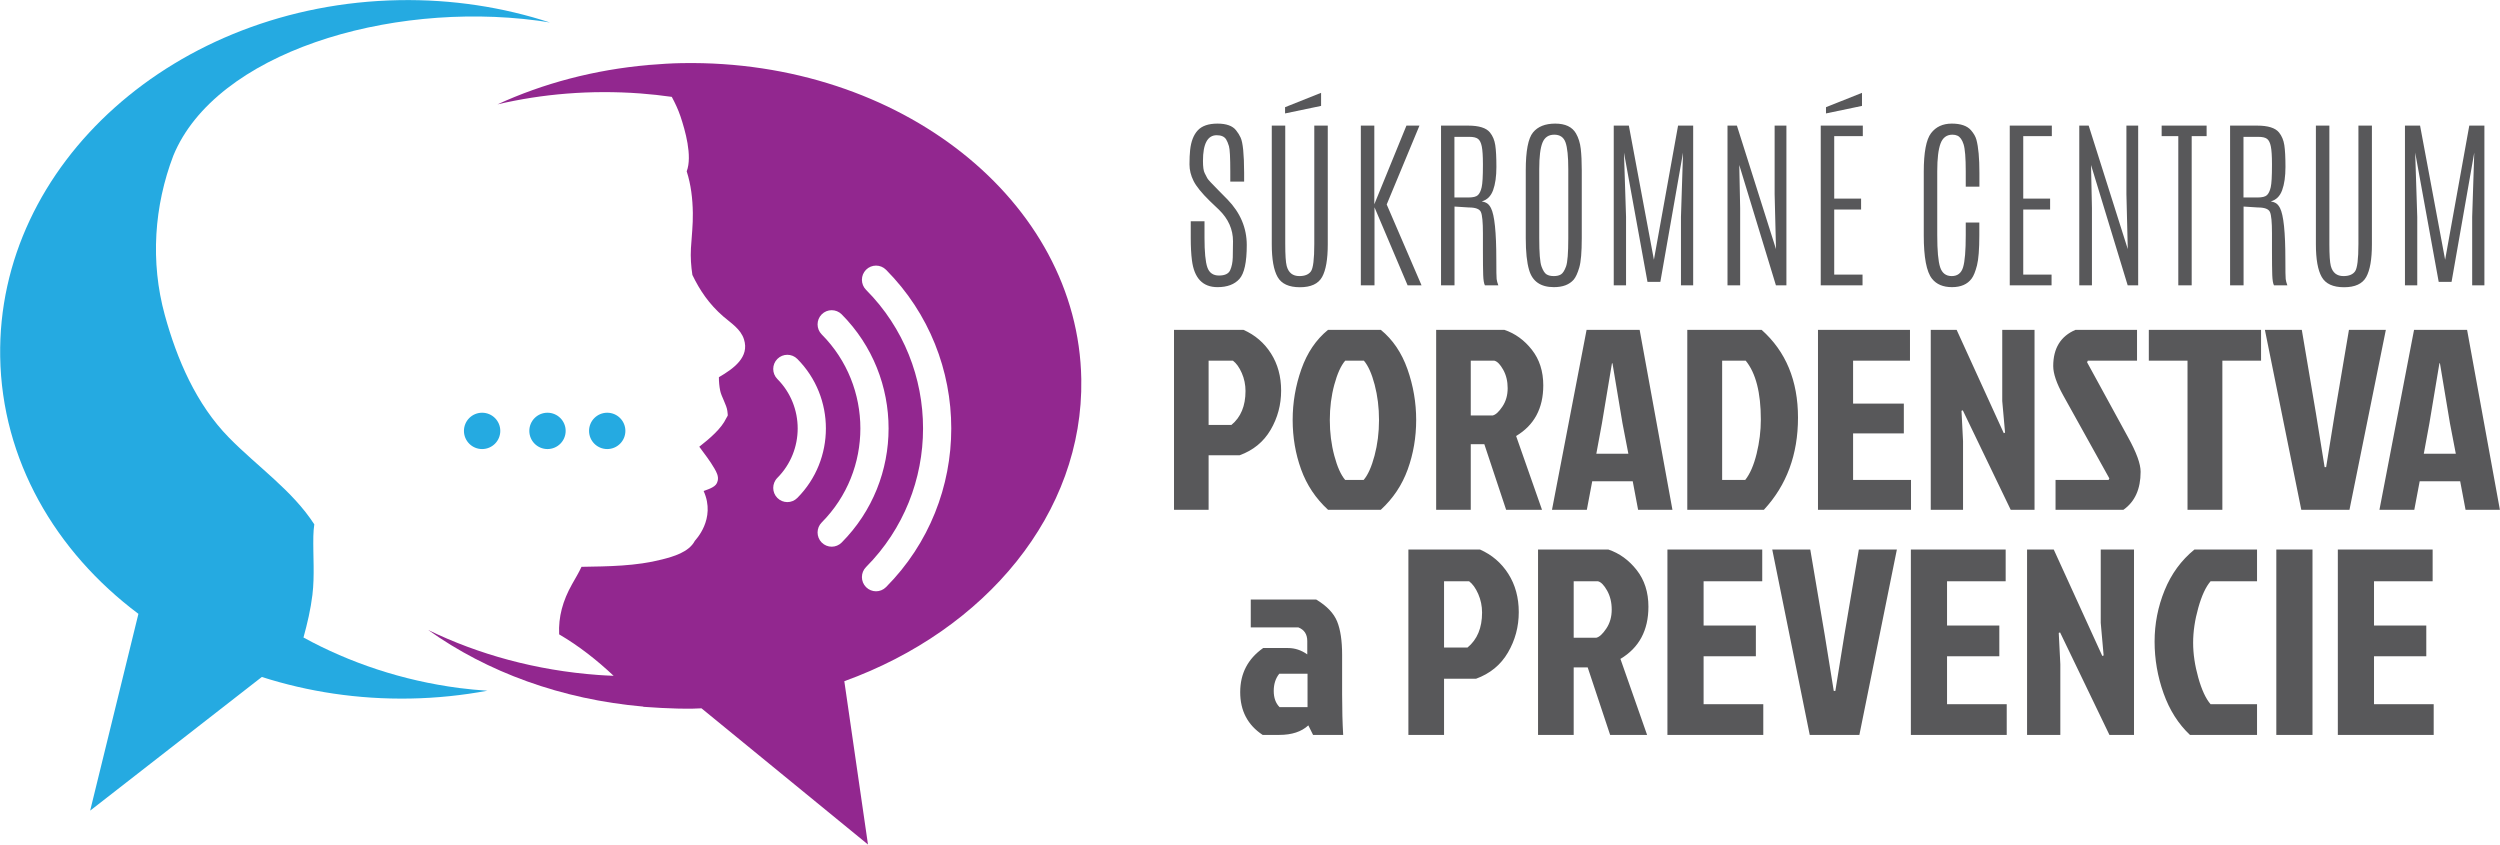 <svg 
 xmlns="http://www.w3.org/2000/svg"
 xmlns:xlink="http://www.w3.org/1999/xlink"
 width="296px" height="100px">
<path fill-rule="evenodd"  fill="rgb(37, 170, 225)"
 d="M71.894,53.168 C70.706,53.168 69.743,52.205 69.743,51.017 C69.743,49.830 70.706,48.867 71.894,48.867 C73.083,48.867 74.046,49.830 74.046,51.017 C74.046,52.205 73.083,53.168 71.894,53.168 ZM64.822,53.168 C63.634,53.168 62.671,52.205 62.671,51.017 C62.671,49.830 63.634,48.867 64.822,48.867 C66.010,48.867 66.974,49.830 66.974,51.017 C66.974,52.205 66.010,53.168 64.822,53.168 ZM20.526,18.416 C18.249,24.383 17.783,30.998 19.511,37.298 C20.956,42.562 23.241,47.868 27.098,51.801 C30.492,55.266 34.627,58.075 37.213,62.086 C37.149,62.534 37.108,63.000 37.100,63.479 C37.053,65.802 37.270,68.116 36.990,70.438 C36.781,72.148 36.389,73.822 35.931,75.481 C41.410,78.480 47.630,80.576 54.342,81.458 C55.471,81.606 56.592,81.705 57.708,81.781 C54.757,82.328 51.709,82.651 48.583,82.707 C42.391,82.820 36.463,81.901 31.001,80.152 L10.675,95.979 L16.388,72.680 C6.525,65.289 0.220,54.435 0.022,42.231 C-0.347,19.397 20.796,0.498 47.246,0.018 C53.547,-0.096 59.575,0.856 65.117,2.666 C64.614,2.585 64.114,2.500 63.606,2.434 C45.951,0.115 25.536,6.266 20.526,18.416 ZM54.931,51.017 C54.931,49.830 55.894,48.867 57.082,48.867 C58.271,48.867 59.234,49.830 59.234,51.017 C59.234,52.205 58.271,53.168 57.082,53.168 C55.894,53.168 54.931,52.205 54.931,51.017 Z"/>
<path fill-rule="evenodd"  fill="rgb(146, 39, 143)"
 d="M128.025,44.885 C127.665,23.793 106.542,7.052 80.833,7.473 C80.816,7.473 80.799,7.472 80.782,7.472 L80.782,7.472 C79.489,7.495 78.215,7.575 76.950,7.682 C76.893,7.687 76.835,7.687 76.778,7.691 C76.780,7.694 76.781,7.696 76.784,7.698 C70.342,8.260 64.289,9.880 58.899,12.359 C64.182,11.116 69.891,10.629 75.809,11.063 C77.070,11.156 78.311,11.297 79.540,11.468 C79.936,12.209 80.295,12.970 80.565,13.766 C81.116,15.413 82.001,18.472 81.305,20.286 C81.816,21.868 82.007,23.557 82.032,25.203 C82.057,26.605 81.893,27.980 81.808,29.377 C81.744,30.488 81.824,31.528 81.978,32.551 C82.861,34.386 83.954,36.006 85.640,37.469 C86.553,38.262 87.700,38.947 88.088,40.184 C88.757,42.286 86.878,43.633 85.117,44.661 C85.117,45.196 85.160,45.719 85.271,46.265 C85.405,46.943 86.040,47.960 86.120,48.665 C86.210,49.439 86.183,49.095 85.979,49.535 C85.419,50.731 84.062,51.905 82.795,52.892 C83.412,53.732 84.075,54.578 84.591,55.475 C84.842,55.912 85.105,56.399 84.976,56.926 C84.882,57.331 84.676,57.520 84.330,57.714 C83.996,57.901 83.650,58.005 83.309,58.135 C84.820,61.469 82.293,63.981 82.269,64.036 C81.563,65.387 79.714,65.898 78.406,66.234 C75.301,67.036 72.067,67.056 68.851,67.112 C68.527,67.812 68.132,68.458 67.732,69.169 C66.632,71.121 66.104,73.041 66.203,75.103 L66.204,75.109 C68.566,76.490 70.686,78.167 72.652,80.015 C72.041,79.990 71.428,79.962 70.812,79.916 C63.463,79.377 56.637,77.482 50.704,74.594 C57.669,79.569 66.479,82.818 76.159,83.660 C76.167,83.669 76.176,83.678 76.184,83.688 C76.413,83.708 76.647,83.714 76.877,83.731 C77.355,83.767 77.834,83.797 78.316,83.821 C79.560,83.885 80.813,83.923 82.083,83.902 L82.084,83.902 L82.084,83.902 C82.101,83.901 82.117,83.900 82.134,83.900 C82.444,83.894 82.749,83.875 83.057,83.865 L102.768,99.989 L99.967,80.655 C116.698,74.603 128.295,60.777 128.025,44.885 ZM93.221,59.449 C92.794,59.449 92.366,59.284 92.040,58.956 C91.388,58.300 91.387,57.237 92.039,56.579 C95.248,53.352 95.248,48.102 92.039,44.875 C91.387,44.218 91.388,43.154 92.040,42.498 C92.692,41.843 93.749,41.843 94.403,42.498 C98.914,47.035 98.914,54.419 94.403,58.956 C94.076,59.284 93.649,59.449 93.221,59.449 ZM99.654,64.236 C99.327,64.564 98.901,64.729 98.472,64.729 C98.044,64.729 97.617,64.564 97.290,64.236 C96.638,63.580 96.638,62.515 97.290,61.859 C103.394,55.722 103.394,45.734 97.290,39.595 C96.638,38.938 96.638,37.874 97.290,37.218 C97.944,36.563 99.000,36.563 99.654,37.218 C107.060,44.668 107.060,56.787 99.654,64.236 ZM104.904,69.516 C104.577,69.844 104.151,70.009 103.722,70.009 C103.294,70.009 102.867,69.844 102.540,69.516 C101.888,68.860 101.888,67.795 102.540,67.139 C111.539,58.089 111.539,43.365 102.540,34.315 C101.888,33.659 101.888,32.594 102.540,31.938 C103.194,31.283 104.250,31.283 104.904,31.938 C115.205,42.298 115.205,59.156 104.904,69.516 Z"/>
<path fill-rule="evenodd"  fill="rgb(88, 88, 90)"
 d="M292.706,25.681 L292.953,18.063 L290.264,33.376 L288.743,33.376 L285.957,18.063 L286.203,25.681 L286.203,33.784 L284.747,33.784 L284.747,14.872 L286.536,14.872 L289.503,30.754 L292.364,14.872 L294.153,14.872 L294.153,33.784 L292.706,33.784 L292.706,25.681 ZM272.473,60.357 L268.163,39.053 L272.533,39.053 L274.202,48.914 L275.234,55.305 L275.416,55.305 L276.448,48.914 L278.116,39.053 L282.485,39.053 L278.177,60.357 L272.473,60.357 ZM277.534,34.009 C276.233,34.009 275.354,33.605 274.893,32.796 C274.432,31.986 274.202,30.696 274.202,28.927 L274.202,14.872 L275.797,14.872 L275.797,28.873 C275.797,30.184 275.855,31.058 275.970,31.495 C276.183,32.291 276.683,32.688 277.469,32.688 C278.112,32.688 278.568,32.504 278.835,32.134 C279.103,31.765 279.237,30.682 279.237,28.884 L279.237,14.872 L280.834,14.872 L280.834,28.927 C280.834,30.704 280.608,31.995 280.158,32.800 C279.709,33.607 278.834,34.009 277.534,34.009 ZM269.035,32.565 C269.013,31.966 269.002,31.011 269.002,29.701 L269.002,27.616 C269.002,26.298 268.923,25.459 268.761,25.101 C268.601,24.743 268.124,24.564 267.331,24.564 L265.639,24.456 L265.639,33.784 L264.042,33.784 L264.042,14.872 L267.245,14.872 C268.538,14.872 269.402,15.144 269.838,15.688 C270.166,16.096 270.375,16.596 270.465,17.187 C270.554,17.778 270.599,18.636 270.599,19.760 C270.599,20.885 270.468,21.804 270.207,22.517 C269.947,23.230 269.499,23.672 268.864,23.844 C269.113,23.887 269.324,23.964 269.496,24.075 C269.667,24.186 269.821,24.374 269.956,24.639 C270.376,25.463 270.588,27.491 270.588,30.721 C270.588,32.061 270.601,32.833 270.626,33.037 C270.650,33.241 270.716,33.490 270.823,33.784 L269.239,33.784 C269.124,33.569 269.057,33.162 269.035,32.565 ZM269.002,19.578 L269.002,19.438 C269.002,18.486 268.957,17.787 268.868,17.343 C268.780,16.899 268.629,16.598 268.419,16.441 C268.208,16.283 267.874,16.204 267.416,16.204 L265.628,16.204 L265.628,23.382 L267.300,23.382 C267.841,23.382 268.212,23.289 268.408,23.103 C268.604,22.916 268.752,22.607 268.853,22.173 C268.952,21.740 269.002,20.874 269.002,19.578 ZM259.496,33.784 L257.911,33.784 L257.911,16.118 L255.939,16.118 L255.939,14.872 L261.264,14.872 L261.264,16.118 L259.496,16.118 L259.496,33.784 ZM267.710,42.705 L263.128,42.705 L263.128,60.357 L259.002,60.357 L259.002,42.705 L254.420,42.705 L254.420,39.053 L267.710,39.053 L267.710,42.705 ZM243.376,60.357 L243.376,56.827 L249.656,56.827 L249.748,56.644 L244.286,46.814 C243.497,45.394 243.102,44.237 243.102,43.344 C243.102,41.234 243.983,39.804 245.742,39.053 L253.024,39.053 L253.024,42.705 L247.198,42.705 L247.108,42.888 L251.963,51.775 C252.952,53.561 253.449,54.920 253.449,55.853 C253.449,57.902 252.770,59.404 251.416,60.357 L243.376,60.357 ZM247.578,19.535 L247.686,24.650 L247.686,33.784 L246.186,33.784 L246.186,14.872 L247.300,14.872 L251.929,29.496 L251.767,22.984 L251.767,14.872 L253.160,14.872 L253.160,33.784 L251.918,33.784 L247.578,19.535 ZM239.552,23.511 L242.733,23.511 L242.733,24.811 L239.552,24.811 L239.552,32.516 L242.905,32.516 L242.905,33.784 L237.955,33.784 L237.955,14.872 L242.937,14.872 L242.937,16.118 L239.552,16.118 L239.552,23.511 ZM237.066,39.053 L240.889,39.053 L240.889,60.357 L238.067,60.357 L232.394,48.579 L232.241,48.640 L232.424,52.231 L232.424,60.357 L228.601,60.357 L228.601,39.053 L231.666,39.053 L237.248,51.288 L237.399,51.227 L237.066,47.483 L237.066,39.053 ZM232.745,20.276 C232.745,18.686 232.659,17.622 232.488,17.085 C232.317,16.547 232.074,16.207 231.759,16.064 C231.588,15.986 231.391,15.946 231.169,15.946 C230.491,15.946 230.022,16.294 229.761,16.989 C229.501,17.683 229.370,18.776 229.370,20.265 L229.370,27.852 C229.370,29.679 229.484,30.942 229.713,31.640 C229.941,32.338 230.399,32.688 231.084,32.688 C231.770,32.688 232.218,32.340 232.429,31.646 C232.639,30.950 232.745,29.689 232.745,27.863 L232.745,26.348 L234.352,26.348 L234.352,27.852 C234.352,29.507 234.259,30.698 234.074,31.425 C233.887,32.152 233.677,32.674 233.440,32.988 C232.941,33.662 232.166,33.998 231.117,33.998 C230.066,33.998 229.277,33.666 228.749,32.999 C228.099,32.183 227.774,30.474 227.774,27.874 L227.774,20.341 C227.774,18.049 228.061,16.525 228.636,15.768 C229.212,15.013 230.029,14.635 231.090,14.635 C232.150,14.635 232.910,14.897 233.366,15.420 C233.694,15.799 233.909,16.175 234.008,16.547 C234.245,17.422 234.362,18.729 234.362,20.470 L234.362,22.103 L232.745,22.103 L232.745,20.276 ZM215.249,39.053 L226.142,39.053 L226.142,42.705 L219.406,42.705 L219.406,47.787 L225.414,47.787 L225.414,51.318 L219.406,51.318 L219.406,56.827 L226.263,56.827 L226.263,60.357 L215.249,60.357 L215.249,39.053 ZM217.171,23.511 L220.353,23.511 L220.353,24.811 L217.171,24.811 L217.171,32.516 L220.524,32.516 L220.524,33.784 L215.575,33.784 L215.575,14.872 L220.557,14.872 L220.557,16.118 L217.171,16.118 L217.171,23.511 ZM216.197,12.690 L220.460,10.992 L220.460,12.539 L216.197,13.431 L216.197,12.690 ZM217.118,81.807 L217.305,81.807 L218.368,75.221 L220.088,65.061 L224.591,65.061 L220.150,87.013 L214.273,87.013 L209.833,65.061 L214.336,65.061 L216.055,75.221 L217.118,81.807 ZM199.775,60.357 L199.775,39.053 L208.575,39.053 C211.447,41.609 212.883,45.074 212.883,49.446 C212.883,53.819 211.538,57.456 208.847,60.357 L199.775,60.357 ZM206.693,42.705 L203.902,42.705 L203.902,56.827 L206.633,56.827 C207.199,56.117 207.649,55.082 207.984,53.722 C208.317,52.363 208.483,51.014 208.483,49.675 C208.483,46.489 207.887,44.166 206.693,42.705 ZM205.930,19.535 L206.035,24.650 L206.035,33.784 L204.537,33.784 L204.537,14.872 L205.649,14.872 L210.278,29.496 L210.116,22.984 L210.116,14.872 L211.511,14.872 L211.511,33.784 L210.269,33.784 L205.930,19.535 ZM199.026,25.681 L199.272,18.063 L196.584,33.376 L195.062,33.376 L192.277,18.063 L192.524,25.681 L192.524,33.784 L191.067,33.784 L191.067,14.872 L192.856,14.872 L195.823,30.754 L198.683,14.872 L200.472,14.872 L200.472,33.784 L199.026,33.784 L199.026,25.681 ZM198.016,60.357 L193.951,60.357 L193.314,56.979 L188.520,56.979 L187.882,60.357 L183.756,60.357 L187.852,39.053 L194.133,39.053 L198.016,60.357 ZM192.100,50.101 L190.916,43.010 L190.856,43.010 L189.673,50.101 L189.005,53.722 L192.798,53.722 L192.100,50.101 ZM186.328,33.107 C185.813,33.702 185.031,33.998 183.981,33.998 C182.417,33.998 181.439,33.322 181.046,31.968 C180.781,31.080 180.650,29.826 180.650,28.206 L180.650,20.159 C180.650,17.873 180.936,16.381 181.507,15.683 C182.078,14.984 182.957,14.635 184.142,14.635 C185.328,14.635 186.146,15.021 186.595,15.796 C186.895,16.319 187.084,16.928 187.163,17.622 C187.241,18.317 187.281,19.163 187.281,20.159 L187.281,28.206 C187.281,29.847 187.183,31.002 186.986,31.672 C186.790,32.342 186.571,32.820 186.328,33.107 ZM185.685,20.029 C185.685,18.525 185.576,17.469 185.358,16.859 C185.140,16.250 184.696,15.946 184.024,15.946 C183.353,15.946 182.889,16.259 182.631,16.886 C182.374,17.513 182.246,18.557 182.246,20.019 L182.246,28.206 C182.246,29.948 182.335,31.062 182.514,31.549 C182.692,32.036 182.890,32.347 183.108,32.483 C183.326,32.620 183.613,32.688 183.971,32.688 C184.328,32.688 184.613,32.620 184.827,32.483 C185.042,32.347 185.238,32.038 185.417,31.554 C185.595,31.070 185.685,29.955 185.685,28.206 L185.685,20.029 ZM182.724,45.627 C182.724,48.346 181.652,50.344 179.508,51.623 L182.573,60.357 L178.325,60.357 L175.746,52.597 L174.138,52.597 L174.138,60.357 L170.041,60.357 L170.041,39.053 L178.113,39.053 C179.387,39.479 180.474,40.266 181.374,41.412 C182.274,42.558 182.724,43.963 182.724,45.627 ZM177.976,43.771 C177.622,43.142 177.273,42.786 176.929,42.705 L174.138,42.705 L174.138,49.188 L176.747,49.188 C177.091,49.107 177.470,48.757 177.885,48.138 C178.300,47.519 178.507,46.794 178.507,45.962 C178.507,45.130 178.330,44.400 177.976,43.771 ZM175.610,32.565 C175.589,31.966 175.578,31.011 175.578,29.701 L175.578,27.616 C175.578,26.298 175.498,25.459 175.337,25.101 C175.176,24.743 174.699,24.564 173.907,24.564 L172.214,24.456 L172.214,33.784 L170.618,33.784 L170.618,14.872 L173.821,14.872 C175.114,14.872 175.978,15.144 176.413,15.688 C176.742,16.096 176.950,16.596 177.040,17.187 C177.129,17.778 177.174,18.636 177.174,19.760 C177.174,20.885 177.044,21.804 176.783,22.517 C176.523,23.230 176.074,23.672 175.438,23.844 C175.688,23.887 175.899,23.964 176.071,24.075 C176.242,24.186 176.396,24.374 176.531,24.639 C176.953,25.463 177.164,27.491 177.164,30.721 C177.164,32.061 177.176,32.833 177.201,33.037 C177.226,33.241 177.292,33.490 177.400,33.784 L175.813,33.784 C175.699,33.569 175.631,33.162 175.610,32.565 ZM175.578,19.578 L175.578,19.438 C175.578,18.486 175.533,17.787 175.444,17.343 C175.354,16.899 175.205,16.598 174.994,16.441 C174.783,16.283 174.449,16.204 173.993,16.204 L172.203,16.204 L172.203,23.382 L173.874,23.382 C174.417,23.382 174.787,23.289 174.983,23.103 C175.180,22.916 175.328,22.607 175.428,22.173 C175.528,21.740 175.578,20.874 175.578,19.578 ZM166.661,33.784 L162.740,24.542 L162.740,33.784 L161.123,33.784 L161.123,14.872 L162.719,14.872 L162.719,24.188 L166.522,14.872 L168.064,14.872 L164.186,24.209 L168.311,33.784 L166.661,33.784 ZM166.644,43.710 C167.331,45.657 167.675,47.661 167.675,49.720 C167.675,51.780 167.342,53.733 166.674,55.579 C166.006,57.425 164.945,59.018 163.488,60.357 L157.238,60.357 C155.782,59.018 154.719,57.425 154.052,55.579 C153.385,53.733 153.051,51.780 153.051,49.720 C153.051,47.661 153.394,45.657 154.082,43.710 C154.770,41.761 155.822,40.210 157.238,39.053 L163.488,39.053 C164.904,40.210 165.956,41.761 166.644,43.710 ZM162.760,45.551 C162.416,44.242 161.991,43.294 161.486,42.705 L159.271,42.705 C158.765,43.294 158.335,44.242 157.981,45.551 C157.627,46.859 157.450,48.255 157.450,49.736 C157.450,51.217 157.627,52.622 157.981,53.951 C158.335,55.280 158.765,56.239 159.271,56.827 L161.455,56.827 C161.960,56.239 162.391,55.280 162.745,53.951 C163.098,52.622 163.276,51.217 163.276,49.736 C163.276,48.255 163.104,46.859 162.760,45.551 ZM153.909,34.009 C152.609,34.009 151.729,33.605 151.269,32.796 C150.808,31.986 150.578,30.696 150.578,28.927 L150.578,14.872 L152.173,14.872 L152.173,28.873 C152.173,30.184 152.230,31.058 152.345,31.495 C152.559,32.291 153.059,32.688 153.845,32.688 C154.487,32.688 154.943,32.504 155.211,32.134 C155.479,31.765 155.612,30.682 155.612,28.884 L155.612,14.872 L157.208,14.872 L157.208,28.927 C157.208,30.704 156.984,31.995 156.534,32.800 C156.084,33.607 155.208,34.009 153.909,34.009 ZM152.152,12.690 L156.416,10.992 L156.416,12.539 L152.152,13.431 L152.152,12.690 ZM150.442,50.892 C149.611,52.313 148.388,53.317 146.770,53.905 L143.099,53.905 L143.099,60.357 L139.002,60.357 L139.002,39.053 L147.225,39.053 C148.600,39.662 149.688,40.595 150.487,41.853 C151.286,43.111 151.685,44.577 151.685,46.251 C151.685,47.925 151.270,49.472 150.442,50.892 ZM147.028,44.166 C146.734,43.497 146.386,43.010 145.981,42.705 L143.099,42.705 L143.099,50.314 L145.799,50.314 C146.911,49.401 147.468,48.062 147.468,46.297 C147.468,45.547 147.321,44.835 147.028,44.166 ZM142.940,21.093 C143.008,21.236 143.463,21.731 144.306,22.576 L145.334,23.618 C146.855,25.187 147.617,26.987 147.617,29.018 C147.617,31.049 147.325,32.386 146.743,33.031 C146.161,33.676 145.298,33.998 144.156,33.998 C142.399,33.998 141.388,32.934 141.124,30.807 C141.031,30.091 140.985,29.209 140.985,28.163 L140.985,26.197 L142.613,26.197 L142.613,28.131 C142.613,29.836 142.725,31.011 142.951,31.656 C143.176,32.301 143.634,32.623 144.327,32.623 C145.020,32.623 145.461,32.414 145.651,31.995 C145.840,31.575 145.943,31.069 145.961,30.474 C145.979,29.879 145.988,29.242 145.988,28.562 C145.988,27.157 145.434,25.915 144.327,24.833 L143.234,23.791 C142.277,22.852 141.638,22.062 141.317,21.421 C140.996,20.780 140.835,20.128 140.835,19.465 C140.835,18.803 140.860,18.238 140.910,17.773 C141.017,16.748 141.319,15.969 141.815,15.435 C142.311,14.902 143.088,14.635 144.145,14.635 C145.202,14.635 145.938,14.900 146.352,15.430 C146.581,15.717 146.759,16.003 146.888,16.290 C147.159,16.870 147.298,18.252 147.305,20.438 L147.305,21.501 L145.666,21.501 L145.666,20.319 C145.666,18.657 145.613,17.651 145.506,17.300 C145.399,16.949 145.288,16.684 145.174,16.505 C144.967,16.175 144.596,16.010 144.059,16.010 C142.974,16.010 142.431,17.025 142.431,19.052 C142.431,19.760 142.499,20.243 142.634,20.496 C142.771,20.751 142.872,20.950 142.940,21.093 ZM152.499,76.727 C153.311,76.727 154.072,76.978 154.781,77.480 L154.781,75.911 C154.781,75.096 154.426,74.553 153.718,74.281 L148.090,74.281 L148.090,70.988 L155.844,70.988 C157.094,71.741 157.917,72.603 158.314,73.575 C158.710,74.548 158.907,75.870 158.907,77.542 L158.907,82.246 C158.907,83.982 158.949,85.570 159.032,87.013 L155.468,87.013 L154.906,85.884 C154.093,86.637 152.946,87.013 151.467,87.013 L149.497,87.013 C147.725,85.842 146.840,84.155 146.840,81.949 C146.840,79.743 147.746,78.003 149.560,76.727 L152.499,76.727 ZM151.498,83.721 L154.812,83.721 L154.812,79.769 L151.467,79.769 C151.029,80.312 150.810,80.992 150.810,81.807 C150.810,82.623 151.040,83.261 151.498,83.721 ZM178.587,67.946 C179.410,69.243 179.822,70.753 179.822,72.478 C179.822,74.203 179.395,75.797 178.540,77.260 C177.686,78.724 176.424,79.759 174.757,80.365 L170.975,80.365 L170.975,87.013 L166.754,87.013 L166.754,65.061 L175.227,65.061 C176.644,65.688 177.764,66.650 178.587,67.946 ZM173.945,68.824 L170.975,68.824 L170.975,76.664 L173.757,76.664 C174.903,75.723 175.477,74.344 175.477,72.525 C175.477,71.752 175.325,71.020 175.024,70.329 C174.721,69.639 174.361,69.138 173.945,68.824 ZM193.782,67.491 C194.709,68.673 195.173,70.121 195.173,71.835 C195.173,74.637 194.068,76.696 191.859,78.013 L195.016,87.013 L190.640,87.013 L187.982,79.017 L186.325,79.017 L186.325,87.013 L182.104,87.013 L182.104,65.061 L190.421,65.061 C191.734,65.500 192.854,66.311 193.782,67.491 ZM189.202,68.824 L186.325,68.824 L186.325,75.504 L189.014,75.504 C189.368,75.420 189.759,75.060 190.186,74.422 C190.613,73.784 190.827,73.037 190.827,72.179 C190.827,71.323 190.644,70.570 190.280,69.922 C189.915,69.274 189.556,68.908 189.202,68.824 ZM208.649,68.824 L201.706,68.824 L201.706,74.061 L207.895,74.061 L207.895,77.699 L201.706,77.699 L201.706,83.376 L208.773,83.376 L208.773,87.013 L197.423,87.013 L197.423,65.061 L208.649,65.061 L208.649,68.824 ZM237.471,68.824 L230.530,68.824 L230.530,74.061 L236.720,74.061 L236.720,77.699 L230.530,77.699 L230.530,83.376 L237.596,83.376 L237.596,87.013 L226.247,87.013 L226.247,65.061 L237.471,65.061 L237.471,68.824 ZM248.914,77.668 L249.070,77.605 L248.727,73.748 L248.727,65.061 L252.666,65.061 L252.666,87.013 L249.757,87.013 L243.912,74.876 L243.756,74.940 L243.943,78.640 L243.943,87.013 L240.004,87.013 L240.004,65.061 L243.162,65.061 L248.914,77.668 ZM259.824,65.061 L267.233,65.061 L267.233,68.824 L261.731,68.824 C261.169,69.472 260.683,70.518 260.277,71.960 C259.871,73.403 259.667,74.783 259.667,76.100 C259.667,77.417 259.871,78.797 260.277,80.239 C260.683,81.682 261.169,82.728 261.731,83.376 L267.233,83.376 L267.233,87.013 L259.292,87.013 C257.916,85.717 256.875,84.076 256.167,82.090 C255.457,80.103 255.104,78.060 255.104,75.958 C255.104,73.858 255.499,71.835 256.291,69.891 C257.083,67.946 258.260,66.337 259.824,65.061 ZM273.799,87.013 L269.516,87.013 L269.516,65.061 L273.799,65.061 L273.799,87.013 ZM288.024,68.824 L281.083,68.824 L281.083,74.061 L287.273,74.061 L287.273,77.699 L281.083,77.699 L281.083,83.376 L288.149,83.376 L288.149,87.013 L276.800,87.013 L276.800,65.061 L288.024,65.061 L288.024,68.824 ZM285.853,60.357 L281.727,60.357 L285.823,39.053 L292.103,39.053 L295.986,60.357 L291.921,60.357 L291.285,56.979 L286.491,56.979 L285.853,60.357 ZM290.768,53.722 L290.071,50.101 L288.888,43.010 L288.827,43.010 L287.643,50.101 L286.977,53.722 L290.768,53.722 Z"/>
</svg>
